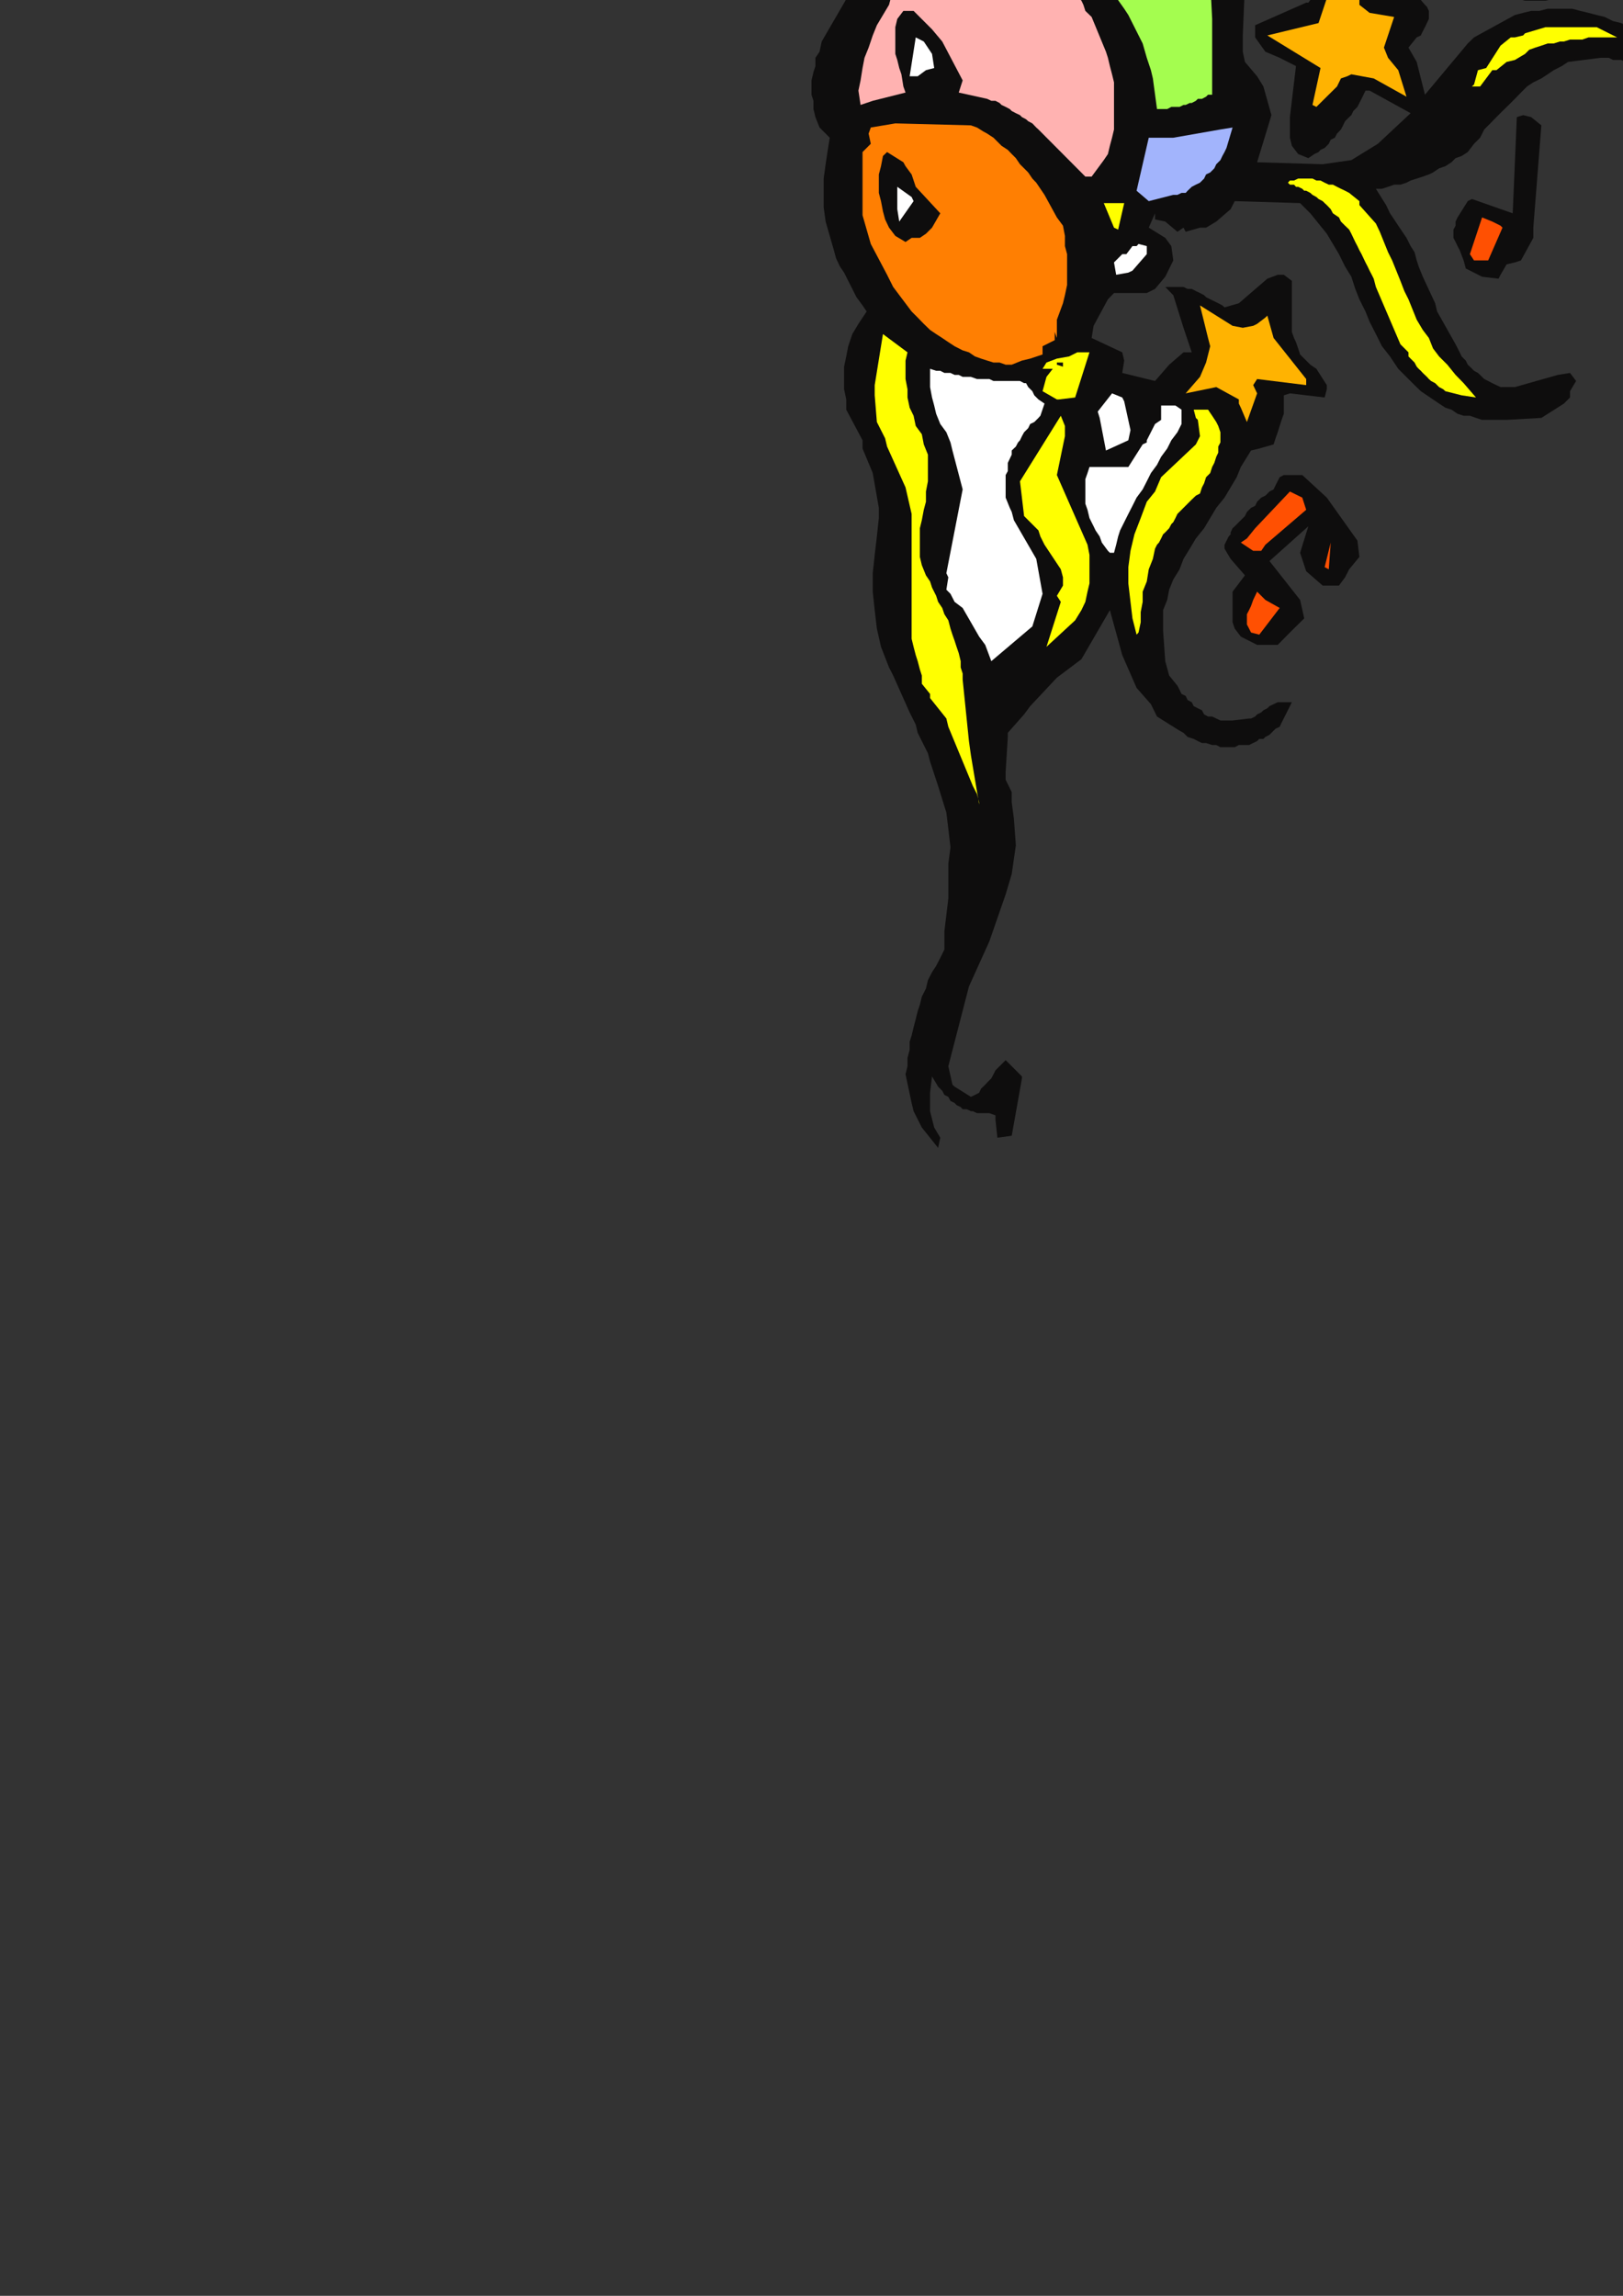 <?xml version="1.0" encoding="utf-8"?>
<!-- Created by UniConvertor 2.0rc4 (https://sk1project.net/) -->
<svg xmlns="http://www.w3.org/2000/svg" height="841.89pt" viewBox="0 0 595.276 841.89" width="595.276pt" version="1.1" xmlns:xlink="http://www.w3.org/1999/xlink" id="a44fea8f-f60d-11ea-984d-dcc15c148e23">

<rect x="0" y="0" width="595.276" height="841.89" fill="#333333" stroke="none"/>

<g>
	<g>
		<path style="fill:#0e0d0d;" d="M 344.078,420.945 L 338.102,413.457 335.078,407.481 334.358,404.457 332.126,393.945 332.846,390.993 332.846,387.969 333.638,384.945 333.638,381.993 334.358,379.761 335.078,376.737 335.87,373.713 336.59,370.761 337.382,368.457 338.102,365.505 339.614,362.481 340.334,359.457 341.846,356.505 343.358,354.201 344.87,351.249 346.382,348.225 346.382,341.457 347.102,335.481 347.822,329.505 347.822,322.737 347.822,316.761 348.614,310.713 347.822,303.945 347.102,297.969 344.078,288.249 341.126,279.249 340.334,276.225 336.59,268.737 335.87,265.713 333.638,261.249 327.59,247.713 326.078,244.761 323.126,237.201 321.614,230.505 320.822,223.737 320.102,216.969 320.102,210.201 320.822,203.505 321.614,196.737 322.334,189.969 322.334,186.225 320.102,173.481 316.358,164.481 316.358,161.457 310.382,150.225 310.382,146.481 309.59,142.737 309.59,138.993 309.59,134.457 310.382,130.713 311.102,126.969 312.614,122.505 314.846,118.761 317.87,114.225 316.358,111.993 314.126,108.969 312.614,105.945 311.102,102.993 309.59,99.969 308.078,97.737 306.638,94.713 305.846,91.761 304.334,86.505 302.822,81.249 302.102,75.993 302.102,70.737 302.102,65.481 302.822,60.225 303.614,54.969 304.334,50.505 300.59,46.761 299.078,42.945 298.358,39.993 298.358,36.969 297.638,34.737 297.638,31.713 297.638,29.481 298.358,26.457 299.078,24.225 299.078,21.201 300.59,18.969 301.382,15.225 311.822,-2.775 315.638,-5.799 328.382,-15.519 338.102,-20.775 341.126,-22.287 347.822,-24.519 352.358,-26.031 350.846,-26.751 349.334,-26.751 347.822,-26.751 345.59,-26.751 344.078,-27.543 342.638,-27.543 341.126,-28.263 339.614,-28.263 338.102,-29.055 336.59,-29.775 335.078,-30.495 333.638,-31.287 332.126,-32.007 330.614,-33.519 329.102,-34.239 327.59,-35.751 326.078,-41.799 324.638,-45.543 327.59,-44.751 329.102,-41.799 334.358,-39.495 336.59,-40.287 359.846,-49.287 362.87,-50.799 365.102,-52.239 366.614,-53.751 368.846,-55.263 370.358,-56.775 371.87,-58.287 374.102,-59.799 375.614,-61.239 377.126,-62.751 379.358,-64.263 380.87,-65.775 382.382,-67.287 383.822,-68.799 385.334,-71.031 386.846,-72.543 387.638,-74.055 389.078,-75.495 389.87,-86.799 388.358,-90.543 387.638,-92.055 387.638,-93.495 372.59,-96.519 365.822,-97.239 364.382,-96.519 362.078,-92.775 358.334,-90.543 354.59,-89.751 350.126,-86.007 347.822,-83.775 336.59,-72.543 331.334,-68.007 327.59,-57.495 325.358,-53.751 325.358,-47.775 322.334,-49.287 320.822,-56.775 321.614,-57.495 321.614,-60.519 322.334,-64.263 323.846,-67.287 324.638,-70.239 326.078,-73.263 328.382,-76.287 330.614,-79.239 333.638,-82.263 335.87,-87.519 337.382,-89.031 338.822,-89.751 340.334,-91.263 342.638,-92.775 344.078,-93.495 345.59,-94.287 347.102,-95.799 348.614,-96.519 350.126,-97.239 351.638,-98.031 353.078,-98.751 354.59,-98.751 356.102,-99.543 358.334,-100.263 359.846,-100.263 361.358,-101.055 362.87,-101.055 364.382,-101.775 365.822,-101.775 367.334,-101.775 368.846,-101.775 370.358,-101.775 371.87,-101.775 373.382,-101.775 374.822,-101.775 377.126,-101.775 378.638,-101.775 380.078,-101.775 381.59,-101.055 383.102,-101.055 384.614,-101.055 386.126,-100.263 398.078,-93.495 398.87,-89.751 405.638,-82.263 408.59,-71.751 411.614,-68.799 433.358,-68.007 437.102,-65.775 436.382,-62.751 414.638,-59.799 417.59,-35.751 422.126,-39.495 441.638,-58.287 442.358,-62.031 442.358,-65.055 441.638,-67.287 440.126,-70.239 438.614,-73.263 437.102,-76.287 435.59,-78.519 434.078,-81.543 433.358,-84.495 431.126,-92.055 433.358,-97.239 434.078,-98.751 440.126,-100.263 440.126,-101.055 441.638,-97.239 455.102,-81.543 453.59,-92.775 458.126,-89.751 461.078,-81.543 461.078,-70.239 464.102,-74.775 464.822,-78.519 467.126,-96.519 464.822,-99.543 458.846,-104.007 458.126,-107.031 455.102,-112.287 455.102,-113.007 450.638,-114.519 449.846,-109.263 449.126,-104.799 446.822,-104.799 446.102,-102.495 444.59,-102.495 439.334,-103.287 444.59,-113.799 444.59,-116.751 446.102,-119.775 448.334,-119.775 449.846,-119.055 452.078,-121.287 449.846,-123.519 452.87,-124.239 457.334,-122.799 458.126,-121.287 458.846,-121.287 461.87,-116.751 461.078,-116.031 463.382,-115.239 464.102,-114.519 463.382,-110.775 464.822,-106.239 467.126,-101.775 476.846,-95.007 476.846,-92.055 476.846,-88.239 476.126,-85.287 475.334,-82.263 474.614,-79.239 474.614,-75.495 474.614,-72.543 476.126,-69.519 504.638,-67.287 511.334,-67.287 514.358,-66.495 523.358,-67.287 593.126,-76.287 599.102,-78.519 603.638,-83.055 602.126,-85.287 596.078,-89.031 590.102,-89.031 584.126,-90.543 576.638,-97.239 572.822,-102.495 571.382,-104.799 571.382,-107.031 572.102,-112.287 574.334,-119.775 575.126,-121.287 581.102,-128.775 595.358,-134.031 596.078,-134.751 599.102,-137.775 599.102,-140.007 596.87,-142.239 596.87,-145.263 599.102,-148.287 604.358,-148.287 605.87,-145.263 610.334,-143.751 610.334,-142.239 610.334,-137.775 610.334,-134.751 608.102,-130.287 599.822,-129.495 592.334,-127.263 590.822,-127.263 587.87,-125.031 585.638,-121.287 582.614,-116.031 581.822,-109.263 583.334,-106.239 590.102,-99.543 593.126,-98.751 590.102,-104.799 591.614,-105.519 599.102,-99.543 616.382,-94.287 617.822,-93.495 619.334,-93.495 620.846,-92.775 621.638,-91.263 623.078,-90.543 624.59,-89.751 626.102,-89.031 627.614,-87.519 629.126,-86.007 629.846,-85.287 631.358,-83.775 632.078,-82.263 633.59,-81.543 634.382,-80.031 635.102,-78.519 635.822,-77.007 636.614,-74.055 637.334,-71.031 637.334,-68.799 638.126,-65.775 638.126,-63.543 637.334,-60.519 636.614,-58.287 635.822,-55.263 664.334,-46.263 677.87,-38.775 689.102,-30.495 697.382,-24.519 717.614,-11.775 731.078,-12.495 731.87,-13.287 733.382,-14.007 735.614,-17.031 737.126,-26.031 729.638,-34.239 721.358,-35.751 719.126,-32.799 716.102,-24.519 713.87,-26.031 714.59,-35.751 717.614,-39.495 719.846,-41.007 724.382,-41.799 729.638,-41.799 742.382,-35.031 747.638,-27.543 749.87,-20.055 752.102,-15.519 750.59,-8.031 749.87,-5.007 747.638,-2.775 744.614,-1.263 743.822,-1.263 740.078,0.249 736.334,2.481 733.382,3.993 728.126,6.945 725.102,7.737 722.87,7.737 720.638,8.457 717.614,8.457 715.382,8.457 712.358,8.457 710.126,8.457 707.102,7.737 704.87,7.737 702.638,6.945 699.614,6.225 697.382,5.505 694.358,3.993 692.126,3.201 689.822,1.761 686.87,0.969 685.358,-0.543 683.846,-1.263 682.334,-2.775 680.102,-3.495 678.59,-5.007 677.078,-5.799 675.638,-7.239 674.126,-8.031 672.614,-9.543 670.382,-10.263 668.87,-11.775 667.358,-12.495 665.846,-14.007 664.334,-14.799 662.822,-15.519 661.382,-17.031 659.078,-17.751 657.638,-18.543 656.126,-20.055 654.614,-20.775 653.102,-21.495 651.59,-22.287 649.358,-23.007 647.846,-23.799 646.334,-24.519 644.822,-24.519 643.382,-25.239 641.87,-26.031 639.638,-26.031 638.126,-26.751 636.614,-26.751 635.102,-26.751 632.078,-27.543 623.078,-27.543 619.334,-28.263 599.102,-16.239 593.126,-12.495 588.59,-9.543 584.846,-6.519 581.102,-4.287 577.358,-2.775 574.334,-1.263 570.59,-0.543 566.846,0.249 563.102,0.249 559.358,0.249 556.334,-0.543 552.59,-1.263 548.846,-2.055 545.102,-3.495 541.358,-5.007 538.334,-6.519 534.59,-8.031 530.846,-9.543 527.102,-11.055 524.078,-13.287 520.334,-14.799 516.59,-17.031 512.846,-18.543 509.822,-20.055 506.078,-21.495 502.334,-23.007 498.59,-23.799 494.846,-24.519 491.822,-25.239 488.078,-25.239 484.334,-25.239 480.59,-24.519 476.846,-23.799 473.102,-23.007 458.126,-16.239 456.614,-11.775 456.614,-5.799 455.822,12.993 455.822,18.969 456.614,22.713 461.078,27.969 463.382,31.713 466.334,42.225 461.078,59.505 485.126,60.225 495.638,58.713 505.358,52.737 517.382,41.505 502.334,33.225 500.822,33.225 499.382,36.249 498.59,37.761 497.87,39.201 496.358,40.713 495.638,42.225 494.846,42.945 493.334,44.457 492.614,45.969 491.822,47.481 490.382,48.993 489.59,50.505 488.078,51.225 487.358,52.737 485.846,54.249 484.334,54.969 483.614,55.761 482.102,56.481 479.87,57.993 476.126,56.481 473.822,53.457 473.102,50.505 473.102,42.945 475.334,24.225 469.358,21.201 464.102,18.969 460.358,13.713 460.358,9.249 479.078,0.969 479.87,0.969 482.102,-2.055 486.638,-18.543 487.358,-18.543 488.87,-17.751 489.59,-17.031 491.102,-16.239 491.822,-16.239 493.334,-15.519 494.126,-14.799 495.638,-13.287 496.358,-12.495 497.87,-11.775 498.59,-11.055 499.382,-9.543 500.102,-8.751 500.822,-7.239 501.614,-6.519 502.334,-5.007 505.358,-2.775 513.638,-5.007 515.078,-6.519 518.102,-3.495 522.638,1.761 523.358,2.481 524.078,3.993 524.078,5.505 524.078,6.945 523.358,8.457 522.638,9.969 521.846,11.481 521.126,12.993 519.614,13.713 516.59,17.457 519.614,22.713 522.638,34.737 538.334,15.945 540.638,13.713 555.614,5.505 558.638,4.713 561.59,3.993 564.614,3.993 567.638,3.201 570.59,3.201 573.614,3.201 576.638,3.201 579.59,3.993 582.614,4.713 585.638,5.505 588.59,6.225 591.614,7.737 594.638,8.457 597.59,9.969 600.614,12.201 603.638,13.713 617.102,26.457 620.126,28.761 626.822,33.945 634.382,33.225 635.822,33.225 637.334,26.457 636.614,24.225 636.614,21.201 635.822,18.969 635.102,16.737 634.382,13.713 633.59,11.481 632.87,8.457 632.87,6.225 654.614,22.713 657.638,30.993 655.334,39.201 647.846,42.225 638.126,43.737 623.078,38.481 620.126,38.481 614.87,34.737 611.846,31.713 610.334,30.201 608.822,28.761 607.382,27.249 605.87,26.457 604.358,24.945 602.126,24.225 600.614,23.505 599.102,23.505 597.59,22.713 596.078,22.713 594.638,21.993 593.126,21.993 591.614,21.993 590.102,21.201 588.59,21.201 587.078,21.201 575.126,22.713 572.822,24.225 569.87,25.737 567.638,27.249 565.334,28.761 562.382,30.201 560.078,31.713 557.846,33.945 555.614,36.249 553.382,38.481 551.078,40.713 548.846,42.945 546.614,45.249 544.382,47.481 542.87,50.505 540.638,52.737 538.334,55.761 536.102,57.201 533.87,57.993 532.358,59.505 530.126,60.945 527.822,61.737 525.59,63.249 524.078,63.969 521.846,64.761 519.614,65.481 517.382,66.201 515.87,66.993 513.638,67.713 511.334,67.713 509.102,68.505 506.87,69.225 504.638,69.225 508.382,75.201 509.822,78.225 511.334,80.457 512.846,82.761 514.358,84.993 515.87,87.225 517.382,90.249 518.822,92.481 519.614,95.505 520.334,97.737 521.846,101.481 526.382,111.201 527.102,114.225 533.87,126.249 535.382,129.201 536.102,130.713 537.614,132.225 538.334,133.737 539.126,134.457 540.638,135.969 542.078,136.761 543.59,138.201 544.382,138.993 545.822,139.713 547.334,140.505 548.846,141.225 550.358,141.945 551.87,141.945 553.382,141.945 554.822,141.945 555.614,141.945 571.382,137.481 575.846,136.761 578.078,139.713 575.846,143.457 575.846,145.761 573.614,147.993 565.334,153.249 552.59,153.969 550.358,153.969 548.126,153.969 545.822,153.969 543.59,153.969 541.358,153.249 539.126,152.457 536.822,152.457 534.59,151.737 532.358,150.225 530.126,149.505 527.822,147.993 525.59,146.481 523.358,144.969 521.126,143.457 518.822,141.225 516.59,138.993 512.846,135.249 509.822,130.713 506.87,126.969 504.638,122.505 502.334,117.969 500.822,114.225 498.59,109.761 497.078,105.945 495.638,101.481 493.334,97.737 491.102,93.201 488.87,89.457 486.638,85.713 483.614,81.969 480.59,78.225 476.846,74.481 452.87,73.761 451.358,76.713 446.102,81.249 442.358,83.481 440.126,83.481 434.87,84.993 434.078,83.481 431.846,84.993 427.382,81.249 423.638,80.457 423.638,78.225 421.334,83.481 427.382,87.225 429.614,90.249 430.334,95.505 427.382,101.481 423.638,105.945 420.614,107.457 408.59,107.457 406.358,109.761 401.102,119.481 400.382,123.945 411.614,129.201 412.334,132.225 411.614,136.761 423.638,139.713 428.822,133.737 434.078,129.201 435.59,129.201 437.102,129.201 434.078,120.201 430.334,108.249 427.382,105.225 428.822,105.225 430.334,105.225 431.846,105.225 433.358,105.225 434.078,105.225 435.59,105.945 437.102,105.945 438.614,106.737 440.126,107.457 441.638,108.249 442.358,108.969 443.87,109.761 445.382,110.481 446.822,111.201 448.334,111.993 449.126,112.713 454.382,111.201 464.822,102.201 468.638,100.761 470.87,100.761 473.822,102.993 473.822,105.225 473.822,107.457 473.822,109.761 473.822,111.993 473.822,113.505 473.822,115.737 473.822,117.969 473.822,119.481 473.822,121.713 474.614,123.945 475.334,125.457 476.126,127.761 476.846,129.993 478.358,131.505 480.59,133.737 482.822,135.249 486.638,141.225 486.638,142.737 485.846,145.761 473.102,144.249 470.87,144.969 470.87,147.201 470.87,149.505 470.87,151.737 470.078,153.969 469.358,156.201 468.638,158.505 467.846,160.737 467.126,162.969 461.87,164.481 458.846,165.201 455.102,171.249 453.59,174.993 451.358,178.737 449.126,182.481 446.102,186.225 443.87,189.969 441.638,193.713 438.614,197.457 436.382,201.201 434.078,204.945 432.638,208.761 430.334,212.505 428.822,216.249 428.102,219.993 426.59,223.737 426.59,227.481 426.59,231.225 427.382,242.457 428.822,247.713 431.846,251.457 432.638,252.969 433.358,254.481 434.87,255.201 435.59,256.713 437.102,257.505 437.822,258.945 439.334,259.737 440.846,260.457 441.638,261.969 443.078,262.761 444.59,262.761 446.102,263.481 447.614,264.201 449.126,264.201 450.638,264.201 452.078,264.201 458.126,263.481 458.846,263.481 460.358,262.761 461.078,261.969 462.59,261.249 463.382,260.457 464.822,259.737 465.614,258.945 467.126,258.225 468.638,257.505 473.822,257.505 470.078,264.993 469.358,266.505 467.846,267.225 467.126,267.945 465.614,269.457 464.102,270.249 463.382,270.969 461.87,270.969 461.078,271.761 458.126,273.201 455.822,273.201 454.382,273.201 452.87,273.993 451.358,273.993 449.126,273.993 447.614,273.993 446.102,273.201 444.59,273.201 442.358,272.481 440.846,272.481 439.334,271.761 437.822,270.969 435.59,270.249 434.078,268.737 432.638,267.945 430.334,266.505 424.358,262.761 422.126,258.225 416.87,252.249 411.614,240.225 407.078,223.737 396.638,241.737 387.638,248.505 377.846,258.945 375.614,261.969 369.638,268.737 369.638,270.249 368.846,282.993 368.846,285.945 371.078,290.481 371.078,294.225 371.87,300.201 372.59,309.993 371.078,320.505 371.078,320.505 368.846,327.993 362.87,345.201 355.382,361.761 347.822,390.993 349.334,397.761 350.126,398.481 356.102,402.225 357.614,401.505 359.126,400.713 359.846,399.201 361.358,397.761 362.078,396.969 363.59,395.457 364.382,393.945 365.102,392.505 368.846,388.761 374.822,394.737 374.822,395.457 371.078,416.481 365.822,417.201 365.102,410.505 365.102,408.993 362.87,408.201 362.078,408.201 360.638,408.201 359.846,408.201 358.334,408.201 356.822,407.481 356.102,407.481 354.59,406.761 353.078,406.761 352.358,405.969 350.846,405.249 350.126,404.457 348.614,403.737 347.822,402.225 346.382,401.505 345.59,399.993 344.078,398.481 341.846,394.737 341.126,400.713 341.126,407.481 342.638,413.457 344.87,417.201 344.078,420.945 Z" />
		<path style="fill:#ffff00;" d="M 359.126,294.945 L 359.126,294.225 358.334,291.201 356.822,288.249 347.822,266.505 347.102,263.481 341.126,255.993 341.126,254.481 338.102,250.737 338.102,247.713 337.382,245.481 336.59,242.457 335.87,240.225 335.078,237.201 334.358,234.249 334.358,231.225 334.358,228.993 334.358,225.969 334.358,198.249 334.358,192.201 334.358,188.457 332.126,178.737 325.358,163.761 324.638,160.737 321.614,154.761 320.822,144.969 320.822,141.225 323.846,122.505 332.846,129.201 332.126,132.225 332.126,135.969 332.126,138.993 332.846,142.737 332.846,145.761 333.638,149.505 335.078,152.457 335.87,156.201 338.102,159.225 338.822,162.969 340.334,166.713 340.334,169.737 340.334,173.481 340.334,176.505 339.614,180.249 339.614,183.993 338.822,186.945 338.102,190.761 337.382,193.713 337.382,197.457 337.382,200.481 337.382,204.225 338.102,207.249 339.614,210.993 341.126,213.225 341.846,215.457 343.358,218.481 344.078,220.713 345.59,222.945 346.382,225.249 347.822,227.481 348.614,230.505 349.334,232.737 350.126,234.969 350.846,237.201 351.638,239.505 352.358,242.457 352.358,244.761 353.078,246.993 353.078,249.225 355.382,271.761 356.102,276.945 359.126,294.945 Z" />
		<path style="fill:#ffffff;" d="M 363.59,242.457 L 361.358,236.481 359.126,233.457 353.078,222.945 350.126,220.713 348.614,217.761 347.102,216.249 347.822,211.713 347.102,210.201 353.078,179.457 349.334,165.201 348.614,162.249 347.102,158.505 344.87,155.481 343.358,151.737 342.638,148.713 341.846,145.761 341.126,141.945 341.126,138.993 341.126,135.249 343.358,135.969 344.87,135.969 346.382,136.761 348.614,136.761 350.126,137.481 351.638,137.481 353.078,138.201 354.59,138.201 356.102,138.201 358.334,138.993 359.846,138.993 361.358,138.993 362.87,138.993 364.382,139.713 365.822,139.713 368.126,139.713 373.382,139.713 374.102,139.713 375.614,140.505 376.334,140.505 377.126,141.945 378.638,143.457 379.358,144.969 380.87,146.481 383.102,147.993 381.59,152.457 380.87,153.249 379.358,154.761 377.846,155.481 377.126,156.993 375.614,158.505 374.822,159.945 374.102,161.457 373.382,162.249 372.59,163.761 371.078,165.201 371.078,166.713 370.358,168.225 369.638,169.737 369.638,171.249 369.638,172.761 368.846,174.201 368.846,177.945 368.846,182.481 370.358,186.225 371.078,187.737 371.87,190.761 380.078,204.945 382.382,217.761 378.638,229.713 363.59,242.457 Z" />
		<path style="fill:#ffff00;" d="M 383.822,237.201 L 389.078,220.713 387.638,218.481 389.87,214.737 389.87,211.713 389.078,208.761 383.102,199.761 381.59,196.737 380.87,194.505 375.614,189.249 374.102,176.505 389.078,152.457 390.59,156.201 390.59,159.945 387.638,174.201 398.87,199.761 399.59,203.505 399.59,207.249 399.59,210.201 399.59,213.945 398.87,216.969 398.078,220.713 396.638,223.737 394.334,227.481 383.822,237.201 Z" />
		<path style="fill:#0e0d0d;" d="M 461.078,236.481 L 455.102,233.457 452.87,230.505 452.078,228.201 452.078,216.969 456.614,210.993 451.358,204.945 449.126,201.201 449.126,199.761 450.638,196.737 451.358,195.945 451.358,195.225 452.078,193.713 452.87,192.993 454.382,191.481 455.102,190.761 456.614,189.249 457.334,187.737 458.846,186.225 460.358,185.505 461.078,183.993 462.59,182.481 464.102,181.761 465.614,180.249 467.126,179.457 467.846,177.945 469.358,174.993 470.87,174.201 477.638,174.201 486.638,182.481 497.87,198.249 498.59,204.225 494.846,208.761 493.334,211.713 491.102,214.737 485.126,214.737 479.078,209.481 476.846,202.713 479.87,192.993 465.614,205.737 476.846,219.993 478.358,226.761 473.102,231.945 468.638,236.481 466.334,236.481 461.078,236.481 Z" />
		<path style="fill:#ffff00;" d="M 416.87,232.737 L 415.358,226.761 414.638,220.713 413.846,213.945 413.846,207.969 414.638,201.993 416.078,195.945 418.382,189.969 420.614,183.993 423.638,180.249 425.87,174.993 438.614,162.969 440.126,159.945 439.334,153.969 438.614,153.249 437.822,150.225 443.078,150.225 444.59,152.457 446.102,154.761 446.822,156.201 447.614,158.505 447.614,159.945 447.614,162.249 446.822,163.761 446.822,165.993 446.102,167.505 445.382,169.737 444.59,171.249 443.87,173.481 442.358,174.993 441.638,177.225 440.846,178.737 440.126,180.969 438.614,181.761 437.102,183.201 435.59,184.713 434.078,186.225 433.358,186.945 431.846,188.457 431.126,189.969 430.334,191.481 429.614,192.201 428.822,193.713 427.382,195.225 426.59,195.945 425.87,197.457 425.078,198.969 424.358,199.761 423.638,201.201 422.846,204.945 421.334,208.761 420.614,213.225 419.102,216.969 419.102,220.713 418.382,224.457 418.382,228.201 417.59,231.945 416.87,232.737 Z" />
		<path style="fill:#ff5002;" d="M 458.846,231.945 L 458.126,230.505 457.334,228.993 457.334,227.481 457.334,225.249 458.126,223.737 458.846,222.225 459.638,219.993 460.358,218.481 461.078,216.969 464.102,219.993 469.358,222.945 461.87,232.737 458.846,231.945 Z" />
		<path style="fill:#ff5002;" d="M 485.846,207.969 L 488.078,198.969 487.358,208.761 485.846,207.969 Z" />
		<path style="fill:#ffffff;" d="M 407.078,202.713 L 406.358,201.993 404.126,198.969 403.334,196.737 401.822,194.505 401.102,192.993 399.59,189.969 398.87,186.945 398.078,184.713 398.078,182.481 398.078,180.249 398.078,177.945 398.078,175.713 398.87,173.481 399.59,171.249 402.614,171.249 404.126,171.249 405.638,171.249 407.078,171.249 408.59,171.249 409.382,171.249 410.822,171.249 412.334,171.249 413.846,171.249 419.102,162.969 420.614,162.249 420.614,161.457 423.638,155.481 425.87,153.969 425.87,148.713 431.126,148.713 433.358,150.225 433.358,155.481 431.846,158.505 429.614,161.457 428.102,164.481 425.87,167.505 424.358,170.457 422.126,173.481 420.614,176.505 419.102,179.457 416.87,182.481 415.358,185.505 413.846,188.457 412.334,191.481 410.822,194.505 410.102,196.737 409.382,199.761 408.59,202.713 407.078,202.713 Z" />
		<path style="fill:#ff5002;" d="M 459.638,201.993 L 455.102,198.969 457.334,197.457 460.358,193.713 473.102,180.249 477.638,182.481 479.078,186.945 464.102,199.761 462.59,201.993 459.638,201.993 Z" />
		<path style="fill:#ffffff;" d="M 405.638,165.201 L 403.334,153.249 402.614,150.945 407.87,144.249 411.614,145.761 412.334,147.201 414.638,157.713 413.846,161.457 405.638,165.201 Z" />
		<path style="fill:#ffb301;" d="M 457.334,154.761 L 455.102,149.505 454.382,147.993 454.382,146.481 446.102,141.945 434.87,144.249 440.126,138.201 442.358,132.945 443.87,126.969 443.078,123.945 440.126,111.993 452.078,119.481 455.822,120.201 459.638,119.481 461.078,118.761 464.102,116.457 464.822,115.737 467.126,123.945 479.078,138.993 479.078,141.225 461.078,138.993 459.638,141.225 461.078,144.249 457.334,154.761 Z" />
		<path style="fill:#ffff00;" d="M 388.358,146.481 L 387.638,146.481 382.382,143.457 383.822,138.201 386.126,135.249 382.382,135.249 383.822,132.945 387.638,131.505 392.102,130.713 395.126,129.201 399.59,129.201 394.334,145.761 388.358,146.481 Z" />
		<path style="fill:#ffff00;" d="M 536.102,144.969 L 530.126,143.457 529.334,142.737 527.822,141.945 527.102,141.225 526.382,140.505 524.87,139.713 524.078,138.993 523.358,138.201 521.846,136.761 521.126,135.969 520.334,135.249 519.614,134.457 518.822,132.945 518.102,132.225 517.382,131.505 516.59,130.713 516.59,129.201 513.638,126.249 504.638,105.225 503.846,102.201 503.126,100.761 502.334,99.249 501.614,97.737 500.822,96.225 500.102,94.713 499.382,93.201 498.59,91.761 497.87,90.249 497.078,88.737 496.358,87.225 495.638,85.713 494.846,84.201 493.334,82.761 491.822,81.249 491.102,79.737 488.87,78.225 488.078,76.713 486.638,75.201 485.846,74.481 485.126,73.761 483.614,72.969 482.822,72.249 481.382,71.457 480.59,70.737 479.078,69.945 478.358,69.945 477.638,69.225 476.126,68.505 475.334,68.505 474.614,67.713 473.102,67.713 472.382,66.993 473.102,66.201 474.614,66.201 476.126,65.481 476.846,65.481 478.358,65.481 479.87,65.481 481.382,65.481 482.822,66.201 484.334,66.201 485.846,66.993 487.358,67.713 488.87,67.713 490.382,68.505 491.822,69.225 493.334,69.945 494.846,70.737 498.59,73.761 498.59,75.201 504.638,81.969 506.078,84.993 507.59,88.737 509.102,92.481 510.614,95.505 512.126,99.249 513.638,102.993 515.078,106.737 516.59,109.761 518.102,113.505 519.614,117.249 521.846,120.993 524.078,123.945 525.59,127.761 527.822,130.713 530.846,133.737 533.87,137.481 536.822,140.505 541.358,145.761 536.102,144.969 Z" />
		<path style="fill:#ffffff;" d="M 425.078,144.249 L 427.382,144.249 425.078,144.249 Z" />
		<path style="fill:#ff7f02;" d="M 371.078,133.737 L 368.846,133.737 366.614,132.945 364.382,132.945 362.078,132.225 359.846,131.505 357.614,130.713 355.382,129.201 353.078,128.481 350.126,126.969 347.822,125.457 345.59,123.945 343.358,122.505 341.126,120.993 338.822,118.761 336.59,116.457 334.358,114.225 327.59,105.225 325.358,100.761 319.382,89.457 316.358,78.945 316.358,75.993 316.358,70.737 316.358,65.481 316.358,55.761 319.382,52.737 318.59,48.993 319.382,46.761 328.382,45.249 356.102,45.969 358.334,46.761 360.638,48.201 362.078,48.993 364.382,50.505 365.822,51.945 367.334,53.457 369.638,54.969 371.078,56.481 372.59,57.993 374.102,60.225 375.614,61.737 377.126,63.249 378.638,65.481 380.078,66.993 381.59,69.225 383.102,71.457 387.638,79.737 389.87,82.761 390.59,86.505 390.59,90.249 391.382,93.201 391.382,96.945 391.382,100.761 391.382,104.505 390.59,108.249 389.87,111.201 387.638,117.249 387.638,120.201 387.638,123.945 386.846,121.713 386.846,124.737 382.382,126.969 382.382,129.993 377.846,131.505 374.822,132.225 371.078,133.737 Z" />
		<path style="fill:#0e0d0d;" d="M 387.638,133.737 L 387.638,132.945 387.638,132.945 388.358,132.945 389.078,132.945 389.078,132.945 389.87,132.945 389.87,133.737 389.87,134.457 387.638,133.737 Z" />
		<path style="fill:#0e0d0d;" d="M 543.59,101.481 L 537.614,98.457 536.822,95.505 535.382,91.761 534.59,90.249 533.87,88.737 533.078,87.225 533.078,85.713 533.078,84.201 533.87,82.761 533.87,81.249 534.59,79.737 538.334,73.761 539.846,72.969 554.822,78.225 556.334,42.945 558.638,42.225 561.59,42.945 565.334,45.969 562.382,83.481 562.382,87.225 557.846,95.505 555.614,96.225 552.59,96.945 550.358,100.761 549.638,102.201 543.59,101.481 Z" />
		<path style="fill:#ffffff;" d="M 409.382,100.761 L 408.59,96.225 411.614,93.201 413.126,93.201 415.358,90.249 416.87,90.249 417.59,89.457 420.614,90.249 420.614,93.201 415.358,99.249 413.846,99.969 409.382,100.761 Z" />
		<path style="fill:#ff5002;" d="M 540.638,95.505 L 539.126,93.201 543.59,79.737 547.334,81.249 550.358,82.761 551.078,83.481 545.822,95.505 540.638,95.505 Z" />
		<path style="fill:#0e0d0d;" d="M 332.126,88.737 L 328.382,86.505 326.078,83.481 324.638,80.457 323.846,77.505 323.126,73.761 322.334,70.737 322.334,66.993 322.334,63.969 323.126,60.945 323.846,57.201 325.358,55.761 331.334,59.505 332.126,60.945 334.358,63.969 335.87,68.505 344.87,78.225 341.846,83.481 339.614,85.713 337.382,87.225 334.358,87.225 332.126,88.737 Z" />
		<path style="fill:#ffff00;" d="M 408.59,83.481 L 404.846,74.481 412.334,74.481 410.102,84.201 408.59,83.481 Z" />
		<path style="fill:#ffffff;" d="M 329.822,81.249 L 329.102,76.713 329.102,71.457 329.102,68.505 334.358,72.249 335.078,73.761 329.822,81.249 Z" />
		<path style="fill:#a2b4fc;" d="M 421.334,73.761 L 416.87,69.945 421.334,50.505 430.334,50.505 447.614,47.481 452.078,46.761 449.846,54.249 449.126,55.761 448.334,57.201 447.614,58.713 446.102,60.225 445.382,61.737 443.87,63.249 442.358,63.969 441.638,65.481 440.126,66.993 438.614,67.713 437.102,68.505 435.59,69.945 434.87,70.737 433.358,70.737 431.846,71.457 430.334,71.457 421.334,73.761 Z" />
		<path style="fill:#ffb2b1;" d="M 398.078,64.761 L 382.382,48.993 380.87,47.481 380.078,46.761 378.638,45.249 377.126,44.457 376.334,43.737 374.822,42.945 374.102,42.225 372.59,41.505 371.078,40.713 370.358,39.993 368.846,39.201 367.334,38.481 366.614,37.761 365.102,36.969 363.59,36.969 362.078,36.249 351.638,33.945 353.078,29.481 345.59,15.225 341.846,10.761 335.078,3.993 331.334,3.993 329.102,6.945 328.382,9.969 328.382,12.201 328.382,14.505 328.382,17.457 328.382,19.761 329.102,21.993 329.822,24.945 330.614,27.249 331.334,31.713 332.126,33.945 320.102,36.969 315.638,38.481 314.846,33.225 315.638,29.481 316.358,24.945 317.078,21.201 318.59,17.457 320.102,12.993 321.614,9.249 323.846,5.505 326.078,1.761 326.87,-1.263 334.358,-10.263 341.126,-13.287 342.638,-14.007 344.87,-14.799 348.614,-16.239 353.078,-17.031 353.87,-17.751 358.334,-17.751 374.102,-17.751 377.846,-16.239 379.358,-15.519 380.87,-14.799 382.382,-14.007 383.822,-13.287 385.334,-12.495 386.126,-11.055 387.638,-10.263 388.358,-8.751 389.87,-8.031 391.382,-6.519 392.102,-5.007 392.822,-4.287 394.334,-2.775 395.126,-1.263 396.638,0.249 397.358,1.761 398.078,3.993 400.382,6.225 405.638,18.969 406.358,21.201 407.078,24.225 407.87,27.249 408.59,30.201 408.59,32.505 408.59,35.457 408.59,38.481 408.59,40.713 408.59,44.457 408.59,47.481 407.87,50.505 407.078,53.457 406.358,56.481 404.846,58.713 402.614,61.737 400.382,64.761 398.078,64.761 Z" />
		<path style="fill:#a4fd4f;" d="M 424.358,39.993 L 422.846,28.761 422.126,25.737 420.614,21.201 419.102,15.945 413.846,5.505 412.334,3.201 408.59,-2.055 407.078,-5.007 406.358,-6.519 413.846,-14.007 415.358,-17.031 435.59,-32.007 444.59,-39.495 443.87,-7.239 444.59,6.945 444.59,34.737 443.078,34.737 442.358,35.457 440.846,36.249 439.334,36.249 438.614,36.969 437.102,37.761 436.382,37.761 434.87,38.481 434.078,38.481 432.638,39.201 431.846,39.201 430.334,39.201 429.614,39.201 428.102,39.993 427.382,39.993 425.87,39.993 424.358,39.993 Z" />
		<path style="fill:#ffb301;" d="M 481.382,38.481 L 484.334,24.945 464.822,12.993 483.614,8.457 491.102,-14.007 498.59,-1.263 498.59,1.761 502.334,4.713 511.334,6.225 507.59,17.457 509.102,21.201 512.846,25.737 515.87,35.457 503.846,28.761 495.638,27.249 494.126,27.969 491.822,28.761 490.382,31.713 482.822,39.201 481.382,38.481 Z" />
		<path style="fill:#ffff00;" d="M 539.846,31.713 L 540.638,30.993 542.078,25.737 545.102,24.945 550.358,16.737 554.102,13.713 555.614,13.713 558.638,12.993 559.358,12.201 566.846,9.969 585.638,9.969 593.126,13.713 590.822,13.713 588.59,13.713 586.358,13.713 584.846,13.713 582.614,13.713 580.382,14.505 578.078,14.505 575.846,14.505 573.614,15.225 572.102,15.225 569.87,15.945 567.638,15.945 565.334,16.737 563.102,17.457 560.87,18.249 559.358,19.761 555.614,21.993 552.59,22.713 548.846,25.737 547.334,25.737 542.87,31.713 539.846,31.713 Z" />
		<path style="fill:#ffffff;" d="M 333.638,27.969 L 335.87,13.713 338.822,15.225 341.846,19.761 342.638,24.945 339.614,25.737 336.59,27.969 333.638,27.969 Z" />
		<path style="fill:#ffff00;" d="M 704.87,-0.543 L 683.846,-8.031 681.614,-9.543 679.382,-11.775 677.078,-13.287 674.126,-14.799 671.822,-16.239 669.59,-18.543 667.358,-20.055 665.126,-21.495 662.102,-22.287 659.87,-23.799 657.638,-25.239 655.334,-26.031 653.102,-27.543 650.078,-28.263 647.846,-29.055 645.614,-30.495 643.382,-31.287 640.358,-32.007 638.126,-32.799 635.822,-32.799 633.59,-33.519 630.638,-34.239 628.334,-34.239 626.102,-34.239 623.87,-34.239 621.638,-34.239 618.614,-34.239 616.382,-34.239 614.078,-34.239 611.846,-34.239 608.822,-33.519 606.59,-32.799 594.638,-28.263 598.382,-33.519 600.614,-38.055 602.126,-38.055 604.358,-39.495 608.822,-43.239 611.846,-44.751 628.334,-47.775 641.078,-47.775 642.59,-47.775 644.822,-47.775 646.334,-47.055 647.846,-46.263 650.078,-45.543 651.59,-44.751 653.102,-44.031 654.614,-43.239 656.846,-42.519 658.358,-41.799 659.87,-41.007 661.382,-39.495 662.822,-38.775 665.126,-37.263 666.638,-36.543 668.078,-35.751 680.102,-28.263 683.126,-26.031 685.358,-23.799 689.102,-20.055 719.846,-0.543 704.87,-0.543 Z" />
		<path style="fill:#ffff00;" d="M 545.102,-9.543 L 503.846,-29.055 501.614,-29.055 499.382,-29.775 497.078,-29.775 494.846,-29.775 492.614,-29.775 490.382,-30.495 488.078,-30.495 485.846,-30.495 483.614,-30.495 481.382,-30.495 479.078,-29.775 476.846,-29.775 474.614,-29.775 472.382,-29.055 470.078,-29.055 467.846,-28.263 461.078,-25.239 457.334,-24.519 458.846,-29.055 473.102,-32.007 474.614,-32.007 476.126,-32.007 477.638,-32.007 479.078,-32.799 480.59,-32.799 482.102,-32.799 483.614,-33.519 485.126,-33.519 487.358,-33.519 488.87,-34.239 490.382,-34.239 491.822,-35.031 493.334,-35.031 494.846,-35.031 496.358,-35.031 497.87,-35.751 499.382,-35.751 500.822,-35.751 502.334,-35.751 503.846,-35.751 505.358,-35.031 507.59,-35.031 509.102,-35.031 510.614,-34.239 512.126,-34.239 513.638,-33.519 515.078,-32.799 516.59,-32.007 518.102,-31.287 519.614,-30.495 521.126,-29.055 522.638,-28.263 536.102,-17.031 547.334,-11.055 545.102,-9.543 Z" />
		<path style="fill:#ffffff;" d="M 551.87,-14.799 L 516.59,-35.751 521.846,-38.055 527.102,-34.239 528.614,-34.239 531.638,-36.543 542.078,-41.007 543.59,-41.799 551.87,-41.799 554.822,-41.007 557.846,-41.799 563.822,-40.287 566.846,-41.799 575.126,-40.287 577.358,-41.799 593.846,-44.751 593.126,-43.239 591.614,-41.007 590.102,-40.287 589.382,-38.775 587.87,-37.263 586.358,-35.751 585.638,-34.239 584.126,-33.519 582.614,-32.007 581.822,-30.495 580.382,-29.055 578.87,-27.543 577.358,-26.031 576.638,-24.519 575.126,-23.007 573.614,-21.495 572.102,-20.775 570.59,-20.055 569.87,-19.263 568.358,-18.543 566.846,-17.751 565.334,-17.031 564.614,-17.031 563.102,-16.239 561.59,-15.519 560.87,-15.519 559.358,-14.799 557.846,-14.799 556.334,-14.799 555.614,-14.007 554.102,-14.007 552.59,-14.007 551.87,-14.799 Z" />
		<path style="fill:#ffff00;" d="M 396.638,-17.031 L 395.126,-17.031 389.078,-20.775 367.334,-31.287 373.382,-35.751 380.87,-40.287 381.59,-41.799 382.382,-42.519 383.102,-43.239 384.614,-44.031 385.334,-44.031 386.126,-44.751 387.638,-46.263 388.358,-47.775 392.102,-50.007 393.614,-52.239 395.126,-54.543 398.87,-61.239 404.126,-62.751 404.846,-59.007 405.638,-55.263 405.638,-51.519 406.358,-47.775 407.078,-44.031 407.87,-40.287 409.382,-36.543 411.614,-32.799 412.334,-30.495 402.614,-18.543 396.638,-17.031 Z" />
		<path style="fill:#ffffff;" d="M 354.59,-27.543 L 361.358,-29.055 354.59,-27.543 Z" />
		<path style="fill:#ffffff;" d="M 343.358,-32.799 L 338.102,-33.519 347.102,-35.031 356.822,-36.543 365.102,-40.287 355.382,-34.239 343.358,-32.799 Z" />
		<path style="fill:#00ff00;" d="M 460.358,-41.007 L 458.126,-41.799 458.126,-47.775 465.614,-56.055 470.078,-65.055 488.078,-61.239 488.87,-60.519 493.334,-59.799 479.87,-46.263 480.59,-41.799 467.126,-41.007 462.59,-41.007 460.358,-41.007 Z" />
		<path style="fill:#ffffff;" d="M 368.846,-41.799 L 371.078,-42.519 368.846,-41.799 Z" />
		<path style="fill:#a2b4fc;" d="M 500.822,-42.519 L 499.382,-42.519 504.638,-50.799 504.638,-56.775 505.358,-59.799 527.822,-58.287 526.382,-53.751 521.126,-49.287 517.382,-43.239 500.822,-42.519 Z" />
		<path style="fill:#00ff00;" d="M 545.102,-47.775 L 545.102,-53.751 542.87,-59.799 554.102,-59.799 572.102,-59.799 564.614,-50.007 553.382,-47.775 551.078,-47.775 545.102,-47.775 Z" />
		<path style="fill:#0e0d0d;" d="M 678.59,-48.495 L 670.382,-51.519 669.59,-53.031 661.382,-55.263 659.078,-60.519 657.638,-64.263 657.638,-67.287 661.382,-77.007 664.334,-78.519 673.334,-79.239 681.614,-73.263 684.638,-71.751 689.822,-78.519 712.358,-105.519 716.822,-106.239 719.846,-103.287 719.846,-86.799 721.358,-82.263 722.078,-78.519 722.87,-70.239 713.078,-59.007 704.078,-56.775 701.126,-59.799 698.102,-62.031 701.126,-68.007 704.078,-69.519 710.846,-72.543 711.638,-73.263 715.382,-78.519 715.382,-83.775 713.078,-90.543 697.382,-69.519 687.59,-59.799 686.078,-58.287 685.358,-53.751 680.822,-48.495 678.59,-48.495 Z" />
		<path style="fill:#a2b4fc;" d="M 584.126,-53.751 L 580.382,-59.799 581.822,-62.751 602.126,-64.263 605.87,-64.263 605.078,-56.775 584.126,-53.751 Z" />
		<path style="fill:#ff5002;" d="M 665.846,-58.287 L 662.102,-61.239 662.102,-62.751 667.358,-73.263 669.59,-74.055 670.382,-75.495 672.614,-75.495 677.87,-71.751 678.59,-64.263 676.358,-59.799 671.822,-58.287 668.078,-58.287 665.846,-58.287 Z" />
		<path style="fill:#00ff00;" d="M 615.59,-61.239 L 614.078,-65.055 613.358,-66.495 614.87,-68.799 617.822,-71.031 622.358,-77.007 624.59,-77.007 625.382,-75.495 625.382,-74.055 626.102,-72.543 626.102,-71.751 626.102,-70.239 626.102,-69.519 626.102,-68.007 626.102,-66.495 615.59,-61.239 Z" />
		<path style="fill:#ffffff;" d="M 396.638,-62.751 L 402.614,-69.519 396.638,-62.751 Z" />
		<path style="fill:#0e0d0d;" d="M 590.102,-107.031 L 590.102,-109.263 590.102,-107.031 Z" />
		<path style="fill:#0e0d0d;" d="M 592.334,-111.495 L 589.382,-111.495 589.382,-116.031 590.102,-121.287 593.846,-122.799 608.822,-126.543 614.87,-128.055 621.638,-131.799 620.126,-137.055 617.822,-139.287 616.382,-146.055 614.87,-146.775 611.126,-150.519 605.078,-149.799 605.078,-152.031 610.334,-153.543 620.126,-152.751 622.358,-145.263 622.358,-143.031 625.382,-136.263 627.614,-132.519 632.078,-128.055 632.87,-123.519 629.846,-122.799 626.822,-120.495 625.382,-119.775 614.87,-117.543 598.382,-113.799 595.358,-111.495 592.334,-111.495 Z" />
		<path style="fill:#ffffff;" d="M 618.614,-147.495 L 617.822,-148.287 618.614,-149.007 618.614,-149.007 619.334,-149.007 620.126,-148.287 620.126,-148.287 620.126,-147.495 620.126,-147.495 619.334,-147.495 618.614,-147.495 Z" />
	</g>
</g>
<g>
</g>
<g>
</g>
<g>
</g>
</svg>
